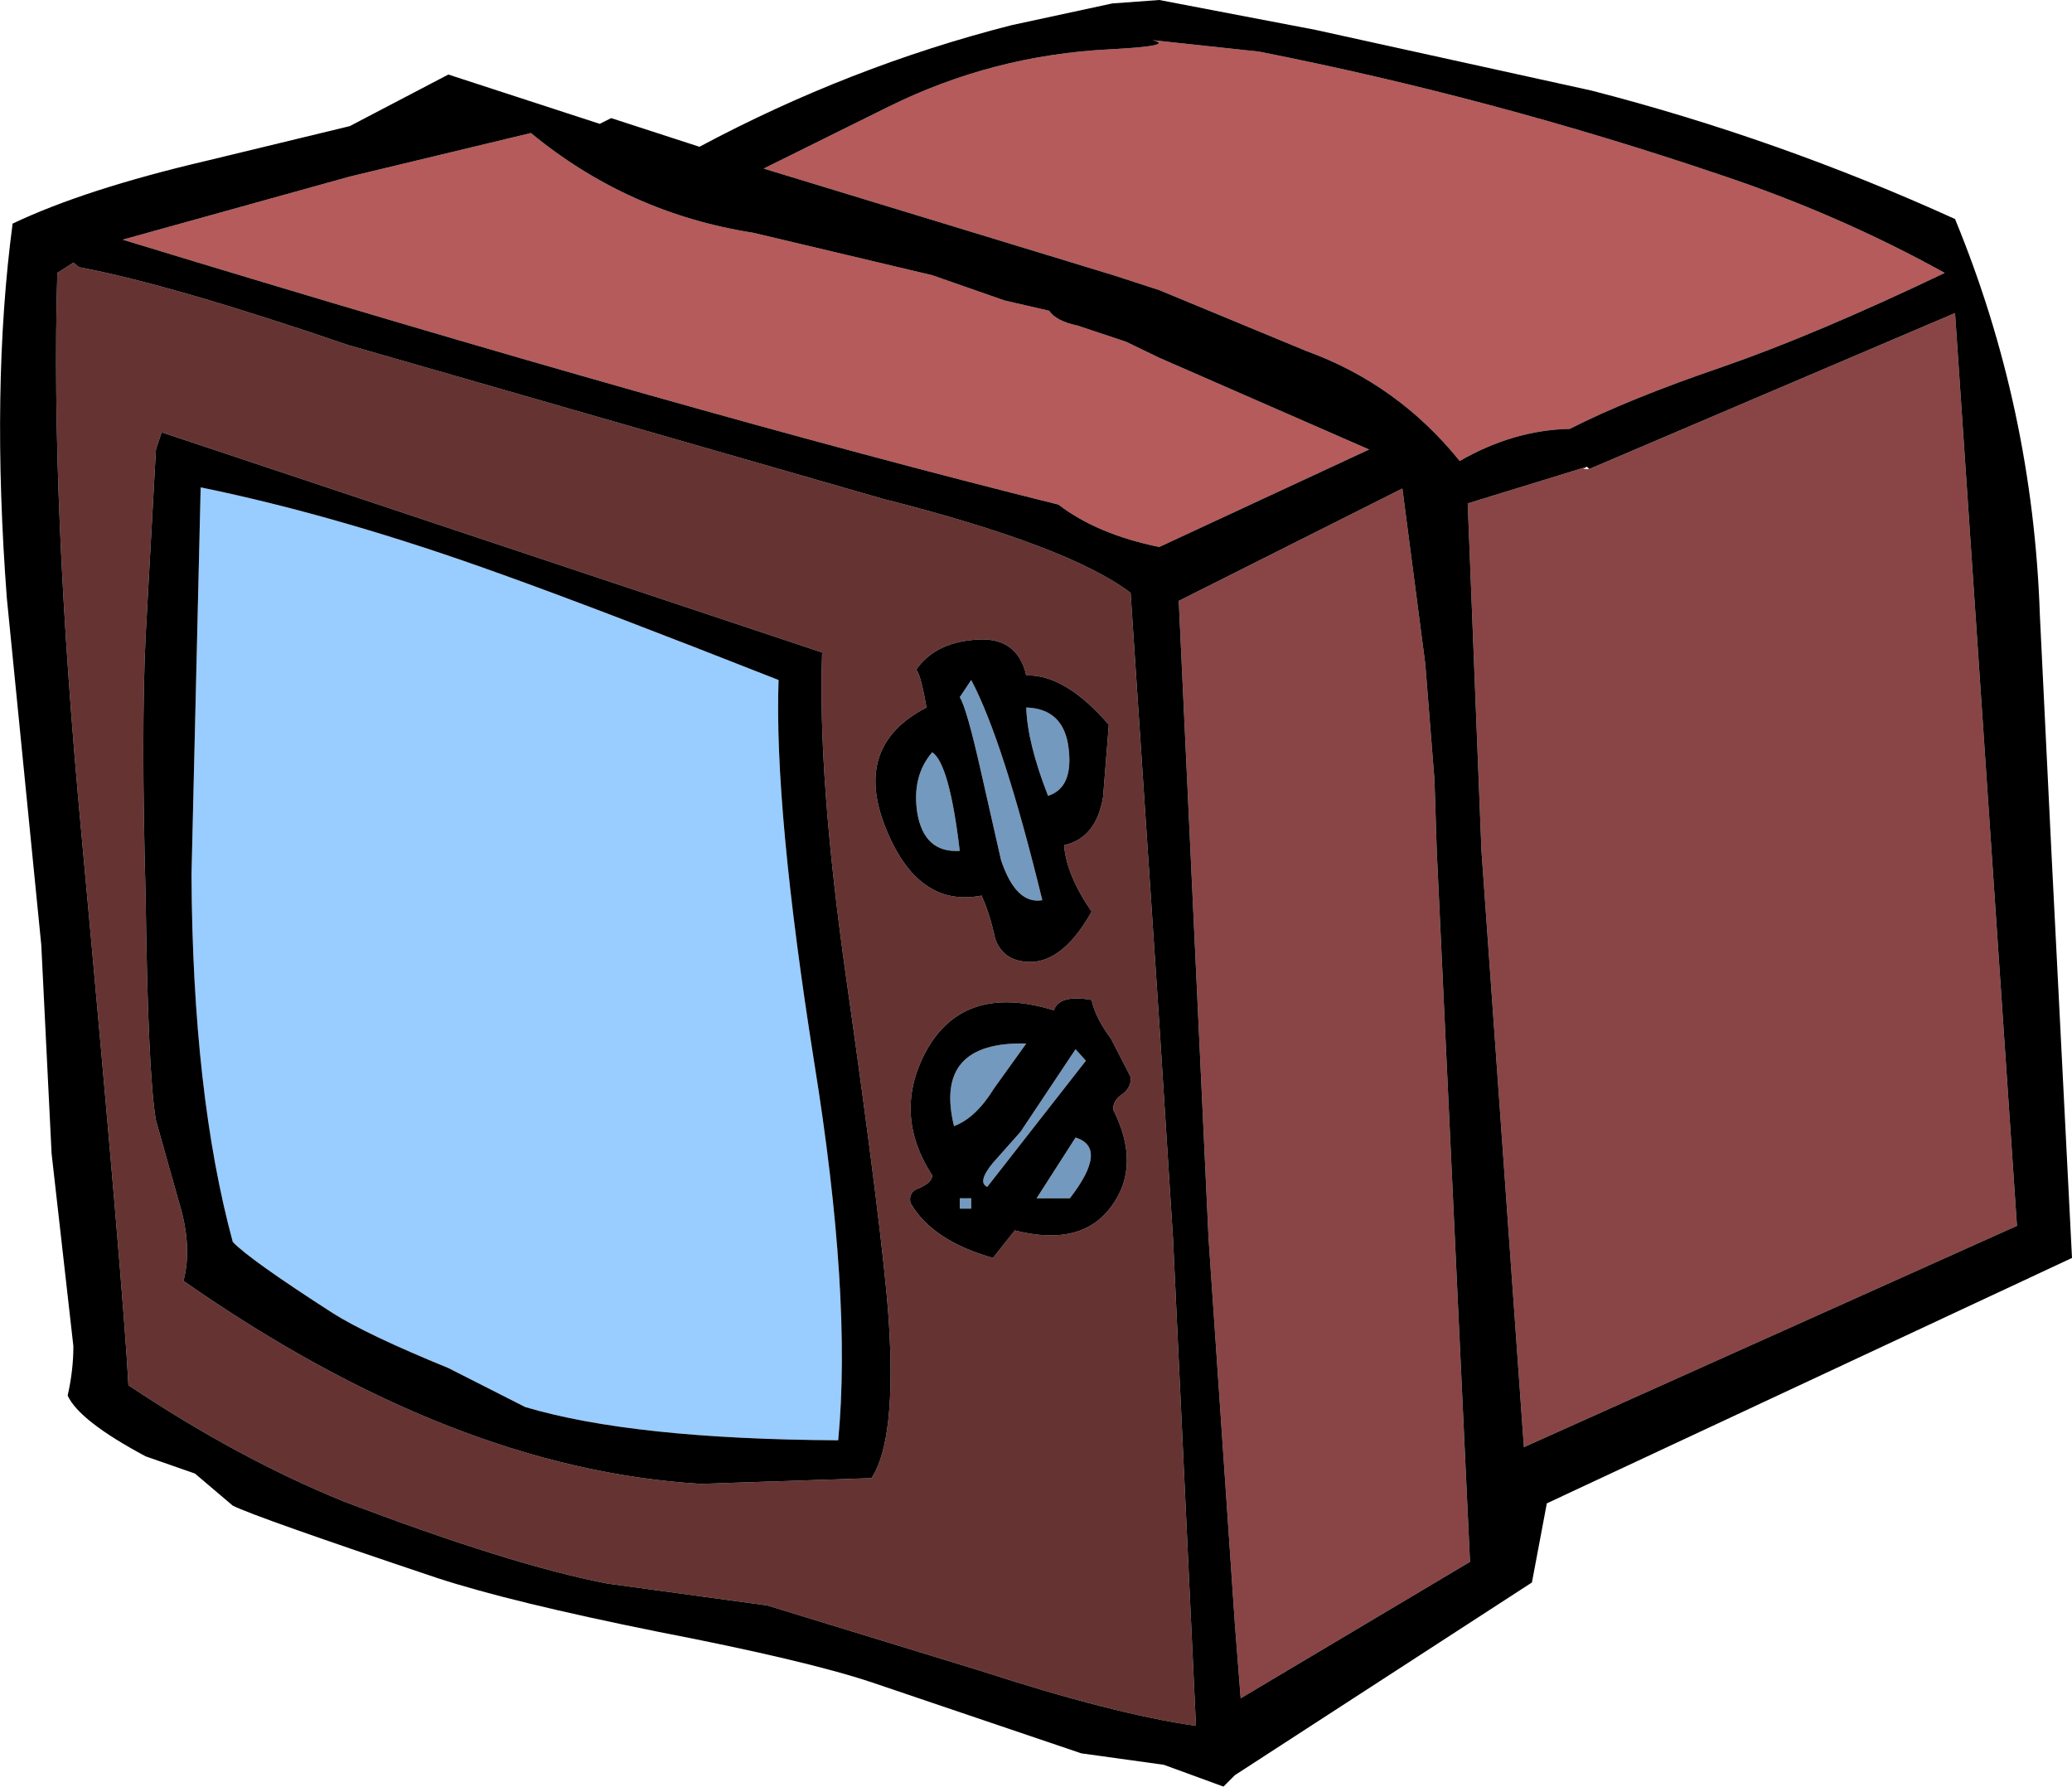 <?xml version="1.0" encoding="UTF-8" standalone="no"?>
<svg xmlns:xlink="http://www.w3.org/1999/xlink" height="77.9px" width="90.35px" xmlns="http://www.w3.org/2000/svg">
  <g transform="matrix(1.0, 0.0, 0.0, 1.0, 45.15, 77.9)">
    <path d="M0.6 -64.35 Q0.9 -63.9 1.85 -63.7 L3.95 -63.0 5.4 -62.3 14.55 -58.3 5.4 -54.05 Q2.7 -54.6 1.0 -55.9 -14.9 -59.85 -39.8 -67.45 L-29.9 -70.2 -22.0 -72.1 Q-17.75 -68.6 -12.3 -67.75 L-4.5 -65.9 -1.35 -64.8 0.6 -64.35 M5.1 -76.15 L9.75 -75.65 Q19.9 -73.65 29.8 -70.3 35.05 -68.55 39.65 -66.0 34.0 -63.3 29.95 -61.9 25.85 -60.5 23.3 -59.2 20.85 -59.15 18.5 -57.8 15.8 -61.15 11.8 -62.6 L5.4 -65.25 3.4 -65.9 -11.85 -70.55 -6.4 -73.25 Q-1.85 -75.5 3.25 -75.75 6.15 -75.9 5.1 -76.15" fill="#b55b5b" fill-rule="evenodd" stroke="none"/>
    <path d="M3.2 -46.3 Q1.3 -48.5 -0.4 -48.45 -0.8 -50.2 -2.7 -50.0 -4.4 -49.85 -5.2 -48.7 -5.0 -48.5 -4.75 -47.05 -7.95 -45.4 -6.55 -41.85 -5.15 -38.3 -2.35 -38.85 -2.0 -38.1 -1.75 -36.95 -1.45 -36.15 -0.65 -36.0 1.05 -35.65 2.45 -38.15 1.35 -39.75 1.25 -41.05 2.65 -41.35 2.95 -43.15 L3.2 -46.3 M0.8 -33.85 Q-3.1 -35.05 -4.75 -32.1 -6.25 -29.35 -4.5 -26.65 -4.5 -26.35 -5.05 -26.1 -5.55 -25.95 -5.45 -25.45 -4.5 -23.8 -1.85 -23.05 L-0.9 -24.25 Q2.05 -23.5 3.35 -25.35 4.6 -27.1 3.4 -29.5 3.35 -29.9 3.8 -30.2 4.2 -30.5 4.15 -30.95 L3.3 -32.6 Q2.6 -33.55 2.45 -34.3 1.05 -34.55 0.8 -33.85 M7.0 -2.65 Q3.45 -3.15 -2.4 -5.05 L-11.7 -7.9 -18.65 -8.85 Q-22.85 -9.65 -30.2 -12.45 -34.75 -14.3 -39.55 -17.5 -39.75 -21.45 -41.6 -41.55 -42.95 -56.05 -42.65 -66.0 L-41.95 -66.45 -41.7 -66.25 Q-37.7 -65.5 -29.95 -62.85 L-6.65 -56.15 Q1.45 -54.1 4.15 -52.05 L5.4 -33.3 6.0 -23.9 7.0 -2.65 M-38.8 -50.15 Q-39.0 -46.0 -38.8 -38.85 -38.7 -31.05 -38.35 -29.05 L-37.35 -25.5 Q-36.75 -23.55 -37.15 -22.05 -25.4 -13.85 -14.6 -13.2 L-7.15 -13.45 Q-6.05 -15.1 -6.4 -20.4 -6.65 -24.0 -8.25 -35.25 -9.5 -44.05 -9.3 -49.45 L-38.1 -59.05 -38.35 -58.3 -38.8 -50.15" fill="#663333" fill-rule="evenodd" stroke="none"/>
    <path d="M-36.4 -56.65 Q-30.3 -55.4 -23.25 -52.85 -19.2 -51.4 -11.2 -48.25 -11.4 -42.65 -9.65 -31.6 -8.0 -21.4 -8.6 -15.1 -17.55 -15.15 -22.25 -16.55 L-25.6 -18.25 Q-29.15 -19.7 -30.65 -20.65 -34.3 -23.0 -35.0 -23.75 -36.75 -30.2 -36.8 -39.75 L-36.4 -56.65" fill="#99ccff" fill-rule="evenodd" stroke="none"/>
    <path d="M1.45 -45.25 Q1.65 -43.55 0.55 -43.2 -0.35 -45.5 -0.4 -47.05 1.25 -47.0 1.45 -45.25 M1.5 -25.65 L0.05 -25.65 1.75 -28.3 Q3.2 -27.85 1.5 -25.65 M1.75 -32.15 L2.2 -31.65 -2.1 -26.15 Q-2.55 -26.35 -1.85 -27.2 L-0.65 -28.55 1.75 -32.15 M-1.8 -30.45 Q-2.6 -29.15 -3.55 -28.8 -4.45 -32.5 -0.4 -32.4 L-1.8 -30.45 M-2.8 -25.65 L-2.8 -25.2 -3.3 -25.2 -3.3 -25.65 -2.8 -25.65 M-5.15 -42.45 Q-5.4 -44.05 -4.5 -45.1 -3.75 -44.6 -3.3 -40.8 -4.85 -40.7 -5.15 -42.45 M-3.3 -47.5 L-2.8 -48.25 Q-1.4 -45.6 0.3 -38.65 -0.85 -38.45 -1.5 -40.4 L-2.35 -44.15 Q-3.0 -47.05 -3.3 -47.5" fill="#7399bf" fill-rule="evenodd" stroke="none"/>
    <path d="M16.0 -56.6 L17.0 -48.95 17.4 -43.9 17.5 -40.8 18.95 -9.8 8.95 -3.85 8.7 -7.05 7.55 -23.9 6.25 -51.7 16.0 -56.6 M24.15 -57.45 L40.1 -64.25 42.8 -24.45 21.3 -14.8 19.45 -40.8 18.85 -55.95 24.05 -57.55 23.9 -57.45 24.15 -57.45" fill="#894545" fill-rule="evenodd" stroke="none"/>
    <path d="M5.4 -77.9 L12.2 -76.6 24.25 -73.95 Q32.4 -71.85 40.1 -68.35 43.5 -60.1 43.8 -51.05 L44.3 -40.8 45.2 -23.05 22.3 -12.35 21.65 -8.9 8.7 -0.5 8.2 0.0 5.6 -0.95 2.0 -1.45 -7.15 -4.55 Q-10.0 -5.5 -16.45 -6.75 -22.9 -8.05 -26.1 -9.1 -34.0 -11.75 -35.0 -12.25 L-36.65 -13.65 -38.8 -14.4 Q-41.7 -15.95 -42.2 -17.05 -41.95 -18.15 -41.95 -19.2 L-42.9 -27.6 -43.35 -36.7 -44.85 -51.8 Q-45.55 -61.0 -44.6 -68.15 -41.45 -69.65 -36.1 -70.9 L-29.9 -72.4 -25.6 -74.65 -19.0 -72.5 -18.5 -72.75 -14.65 -71.5 Q-8.1 -75.0 -1.05 -76.8 L3.35 -77.75 5.4 -77.9 M5.1 -76.15 Q6.15 -75.9 3.25 -75.75 -1.85 -75.5 -6.4 -73.25 L-11.85 -70.55 3.4 -65.9 5.4 -65.25 11.8 -62.6 Q15.8 -61.15 18.5 -57.8 20.85 -59.15 23.3 -59.2 25.85 -60.5 29.95 -61.9 34.0 -63.3 39.65 -66.0 35.05 -68.55 29.8 -70.3 19.9 -73.65 9.75 -75.65 L5.1 -76.15 M0.6 -64.35 L-1.35 -64.8 -4.5 -65.9 -12.3 -67.75 Q-17.75 -68.6 -22.0 -72.1 L-29.9 -70.2 -39.8 -67.45 Q-14.9 -59.85 1.0 -55.9 2.7 -54.6 5.4 -54.05 L14.55 -58.3 5.4 -62.3 3.95 -63.0 1.85 -63.7 Q0.9 -63.9 0.6 -64.35 M16.0 -56.6 L6.25 -51.7 7.55 -23.9 8.7 -7.05 8.95 -3.85 18.95 -9.8 17.5 -40.8 17.4 -43.9 17.0 -48.95 16.0 -56.6 M24.15 -57.45 L24.05 -57.55 18.85 -55.95 19.45 -40.8 21.3 -14.8 42.8 -24.45 40.1 -64.25 24.15 -57.45 M1.45 -45.25 Q1.25 -47.0 -0.4 -47.05 -0.35 -45.5 0.55 -43.2 1.65 -43.55 1.45 -45.25 M0.8 -33.85 Q1.05 -34.55 2.45 -34.3 2.6 -33.55 3.3 -32.6 L4.15 -30.95 Q4.2 -30.5 3.8 -30.2 3.35 -29.9 3.4 -29.5 4.6 -27.1 3.35 -25.35 2.05 -23.5 -0.9 -24.25 L-1.85 -23.05 Q-4.5 -23.8 -5.45 -25.45 -5.55 -25.95 -5.05 -26.1 -4.5 -26.35 -4.5 -26.65 -6.25 -29.35 -4.75 -32.1 -3.1 -35.05 0.8 -33.85 M3.2 -46.3 L2.95 -43.15 Q2.65 -41.35 1.25 -41.05 1.35 -39.75 2.45 -38.15 1.05 -35.65 -0.65 -36.0 -1.45 -36.15 -1.75 -36.95 -2.0 -38.1 -2.35 -38.85 -5.15 -38.3 -6.55 -41.85 -7.95 -45.4 -4.75 -47.05 -5.0 -48.5 -5.2 -48.7 -4.4 -49.85 -2.7 -50.0 -0.8 -50.2 -0.4 -48.45 1.3 -48.5 3.2 -46.3 M1.75 -32.15 L-0.65 -28.55 -1.85 -27.2 Q-2.55 -26.35 -2.1 -26.15 L2.2 -31.65 1.75 -32.15 M1.5 -25.65 Q3.2 -27.85 1.75 -28.3 L0.05 -25.65 1.5 -25.65 M7.0 -2.65 L6.0 -23.9 5.4 -33.3 4.15 -52.05 Q1.45 -54.1 -6.65 -56.15 L-29.95 -62.85 Q-37.7 -65.5 -41.7 -66.25 L-41.95 -66.45 -42.65 -66.0 Q-42.95 -56.05 -41.6 -41.55 -39.75 -21.45 -39.55 -17.5 -34.75 -14.3 -30.2 -12.45 -22.85 -9.65 -18.65 -8.85 L-11.7 -7.9 -2.4 -5.05 Q3.45 -3.15 7.0 -2.65 M-36.4 -56.65 L-36.8 -39.75 Q-36.75 -30.2 -35.0 -23.75 -34.3 -23.0 -30.65 -20.65 -29.15 -19.7 -25.6 -18.25 L-22.25 -16.55 Q-17.55 -15.15 -8.6 -15.1 -8.0 -21.4 -9.65 -31.6 -11.4 -42.65 -11.2 -48.25 -19.2 -51.4 -23.25 -52.85 -30.3 -55.4 -36.4 -56.65 M-38.8 -50.15 L-38.35 -58.3 -38.1 -59.05 -9.3 -49.45 Q-9.5 -44.05 -8.25 -35.25 -6.65 -24.0 -6.4 -20.4 -6.05 -15.1 -7.15 -13.45 L-14.6 -13.2 Q-25.4 -13.85 -37.15 -22.05 -36.75 -23.55 -37.35 -25.5 L-38.35 -29.05 Q-38.7 -31.05 -38.8 -38.85 -39.0 -46.0 -38.8 -50.15 M-3.3 -47.5 Q-3.0 -47.05 -2.35 -44.15 L-1.5 -40.4 Q-0.85 -38.45 0.3 -38.65 -1.4 -45.6 -2.8 -48.25 L-3.3 -47.5 M-5.15 -42.45 Q-4.85 -40.7 -3.3 -40.8 -3.75 -44.6 -4.5 -45.1 -5.4 -44.05 -5.15 -42.45 M-2.8 -25.65 L-3.3 -25.65 -3.3 -25.2 -2.8 -25.2 -2.8 -25.65 M-1.8 -30.45 L-0.4 -32.4 Q-4.45 -32.5 -3.55 -28.8 -2.6 -29.15 -1.8 -30.45" fill="#000000" fill-rule="evenodd" stroke="none"/>
  </g>
</svg>
